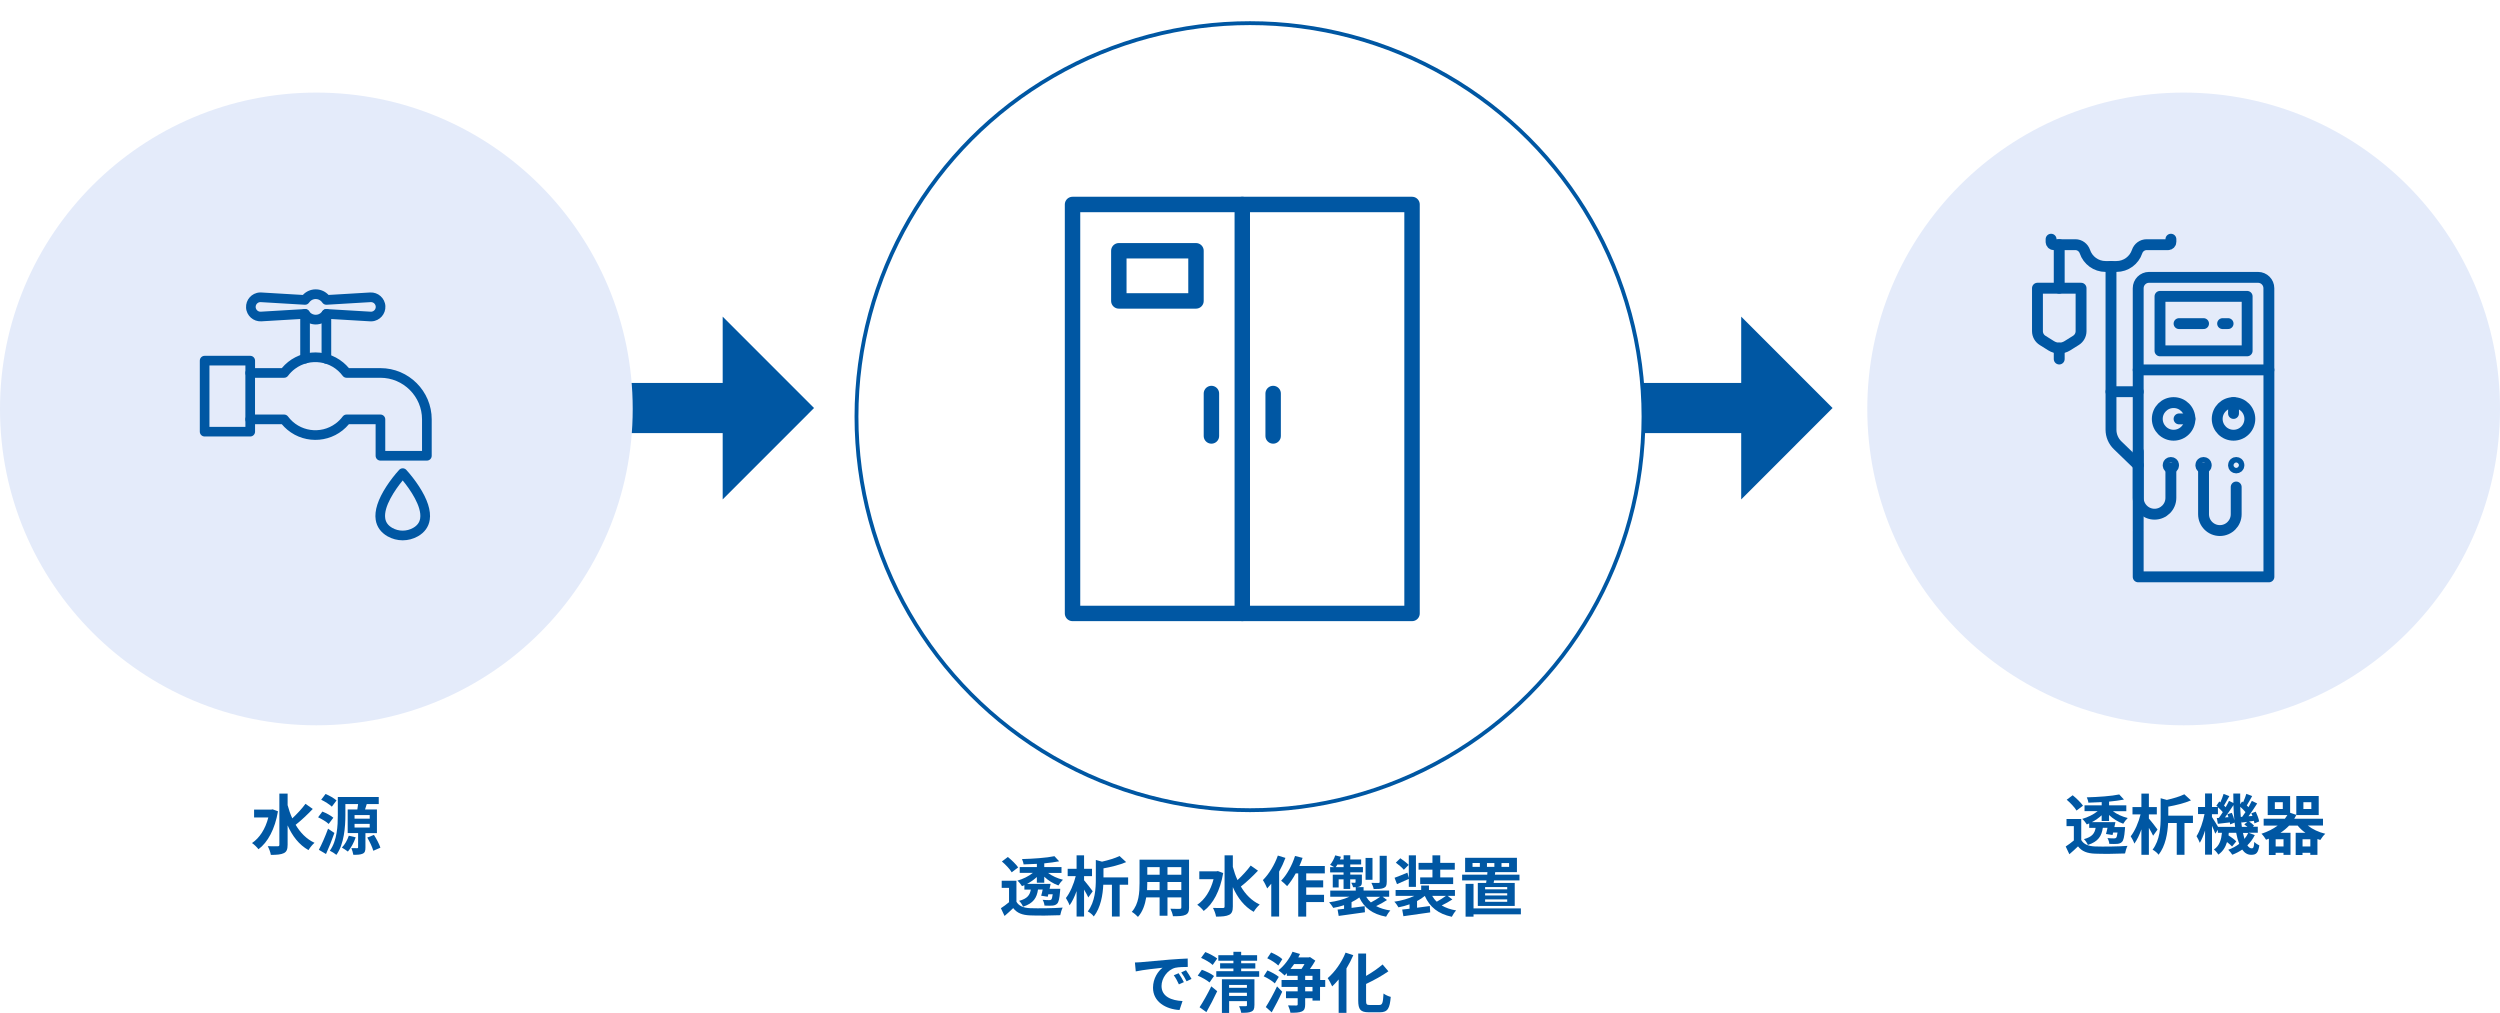 <?xml version="1.0" encoding="UTF-8"?>
<svg id="_レイヤー_2" data-name="レイヤー_2" xmlns="http://www.w3.org/2000/svg" xmlns:xlink="http://www.w3.org/1999/xlink" viewBox="0 0 648 262.55">
  <defs>
    <filter id="drop-shadow-1" filterUnits="userSpaceOnUse">
      <feOffset dx="2" dy="2"/>
      <feGaussianBlur result="blur" stdDeviation="2"/>
      <feFlood flood-color="#231815" flood-opacity=".3"/>
      <feComposite in2="blur" operator="in"/>
      <feComposite in="SourceGraphic"/>
    </filter>
  </defs>
  <g id="layout">
    <g>
      <line x1="393.5" y1="105.76" x2="454.49" y2="105.76" fill="none" stroke="#0057a3" stroke-miterlimit="10" stroke-width="13"/>
      <polygon points="451.32 82.07 451.32 129.45 475 105.76 451.32 82.07" fill="#0057a3"/>
    </g>
    <g>
      <line x1="129.5" y1="105.76" x2="190.49" y2="105.76" fill="none" stroke="#0057a3" stroke-miterlimit="10" stroke-width="13"/>
      <polygon points="187.32 82.07 187.32 129.45 211 105.76 187.32 82.07" fill="#0057a3"/>
    </g>
    <g>
      <path d="M72.05,210.29c-.78,4.61-2.65,8.06-5.05,9.83-.36-.48-1.17-1.29-1.68-1.6,1.97-1.33,3.47-3.65,4.23-6.63h-3.69v-2.04h4.44l.37-.07,1.38.51ZM81.07,209.68c-1.36,1.44-3.06,3.04-4.44,4.11,1.21,2.04,2.8,3.69,4.89,4.67-.51.42-1.21,1.27-1.56,1.89-2.46-1.39-4.18-3.64-5.41-6.41v5.01c0,1.22-.27,1.84-.97,2.18-.73.37-1.84.46-3.38.46-.08-.65-.48-1.67-.8-2.26,1.12.05,2.19.03,2.55.03s.46-.12.46-.41v-13.24h2.14v2.99c.32,1.19.71,2.35,1.21,3.42,1.21-1.12,2.55-2.57,3.42-3.77l1.89,1.33Z" fill="#0057a3"/>
      <path d="M85.19,213.57c-.56-.56-1.77-1.27-2.74-1.73l1.11-1.48c.99.39,2.23,1.04,2.84,1.6l-1.21,1.61ZM86.68,215.9c-.63,1.82-1.43,3.77-2.18,5.46l-1.85-1.09c.7-1.33,1.67-3.48,2.38-5.47l1.65,1.1ZM86.02,209.09c-.58-.56-1.79-1.34-2.77-1.8l1.14-1.5c.97.42,2.21,1.12,2.84,1.68l-1.21,1.61ZM94.72,215.94v3.72c0,.87-.12,1.34-.71,1.61-.59.27-1.38.31-2.43.29-.08-.53-.31-1.24-.51-1.73.58.02,1.27.02,1.48.02s.27-.05.27-.24v-3.67h-2.7v-6.12h2.5c.07-.46.15-.97.2-1.41h-3.3v2.87c0,2.99-.31,7.5-2.33,10.3-.36-.32-1.21-.85-1.7-1.07,1.9-2.63,2.07-6.48,2.07-9.23v-4.69h10.61v1.82h-3.11c-.17.49-.31.97-.44,1.41h3.08v6.12h-2.97ZM92.19,217.04c-.46,1.38-1.24,2.79-2.02,3.69-.37-.31-1.12-.78-1.56-1.04.78-.75,1.43-1.96,1.8-3.08l1.79.43ZM91.9,212.2h3.93v-.94h-3.93v.94ZM91.9,214.49h3.93v-.94h-3.93v.94ZM96.93,216.41c.66,1.02,1.38,2.4,1.67,3.31l-1.84.8c-.25-.92-.92-2.35-1.56-3.42l1.73-.7Z" fill="#0057a3"/>
    </g>
    <g>
      <path d="M539.45,217.72c.66,1.14,1.85,1.61,3.59,1.68,2.04.08,6.05.03,8.4-.15-.24.48-.53,1.41-.63,1.97-2.11.1-5.71.14-7.79.05-2.02-.08-3.38-.58-4.4-1.89-.68.66-1.38,1.31-2.24,2.04l-.95-2.01c.66-.42,1.43-.99,2.11-1.56v-3.71h-1.9v-1.85h3.82v5.42ZM538.24,210.11c-.47-.83-1.6-2.01-2.55-2.82l1.55-1.16c.95.77,2.12,1.89,2.67,2.7l-1.67,1.27ZM541.55,213.42c-.22.1-.42.19-.65.27-.26-.44-.78-1.09-1.19-1.43,1.43-.41,2.94-1.14,4-2.01h-3.4v-1.51h4.45v-.83c-1.17.07-2.35.12-3.45.14-.03-.39-.24-1-.41-1.38,2.96-.08,6.41-.32,8.41-.75l1.22,1.33c-1.12.22-2.45.39-3.86.53v.97h4.47v1.51h-3.49c1.02.78,2.46,1.43,3.86,1.77-.39.36-.9,1.02-1.17,1.48-1.31-.46-2.63-1.27-3.67-2.26v1.55h-1.92v-1.48c-.73.68-1.6,1.29-2.52,1.77h4.78v.02l1.31-.02c-.08.41-.17.85-.27,1.29h2.77s-.02.43-.05.66c-.15,1.89-.36,2.79-.75,3.18-.34.34-.73.46-1.22.51-.44.03-1.22.05-2.07,0-.03-.46-.22-1.09-.48-1.5.71.07,1.39.08,1.68.08.27,0,.42-.02.56-.15.15-.15.27-.54.37-1.36h-1.14l-.15.63-1.7-.26c.14-.44.27-1.02.39-1.6h-1.21c-.31,2.11-1.16,3.57-3.88,4.44-.17-.46-.63-1.16-1.02-1.51,2.14-.56,2.79-1.51,3.04-2.92h-1.67v-1.16Z" fill="#0057a3"/>
      <path d="M558.09,216.62c-.24-.53-.66-1.29-1.1-2.04v6.99h-1.94v-6.6c-.51,1.44-1.14,2.77-1.82,3.69-.19-.58-.63-1.38-.95-1.89,1.07-1.34,2.06-3.65,2.55-5.68h-2.09v-1.9h2.31v-3.48h1.94v3.48h2.06v1.9h-2.06v1.07c.58.66,1.94,2.41,2.24,2.86l-1.14,1.6ZM568.4,213.32h-2.18v8.24h-2.01v-8.24h-2.24c-.12,2.6-.65,5.92-2.46,8.23-.29-.42-1.07-1.09-1.56-1.31,1.9-2.5,2.09-5.92,2.09-8.43v-4.91l1.6.44c1.72-.39,3.4-.9,4.54-1.46l1.72,1.58c-1.7.73-3.88,1.26-5.88,1.62v2.35h6.39v1.9Z" fill="#0057a3"/>
      <path d="M584.43,216.48c-.49.99-1.14,1.87-1.92,2.63.34.51.71.78,1.14.78s.58-.32.66-1.67c.37.39.92.73,1.31.92-.31,1.92-.78,2.43-2.11,2.43-.95,0-1.72-.49-2.33-1.36-.78.54-1.65.99-2.57,1.34-.22-.37-.71-.97-1.05-1.29,1.07-.39,2.02-.9,2.84-1.53-.32-.82-.58-1.77-.78-2.86h-1.92c-.02.22-.05.44-.08.65.75.49,1.58,1.1,2.02,1.56l-1.09,1.34c-.29-.32-.78-.75-1.31-1.16-.39,1.29-1.05,2.43-2.26,3.26-.22-.41-.73-1.04-1.14-1.33,1.5-1,1.92-2.62,2.09-4.33h-1.05v-.77l-.68,1c-.17-.51-.51-1.29-.85-2.04v7.48h-1.8v-6.27c-.39,1.24-.85,2.38-1.36,3.2-.19-.53-.58-1.26-.85-1.72.88-1.34,1.68-3.71,2.07-5.73h-1.68v-1.84h1.82v-3.5h1.8v3.5h1.51c-.12-.12-.26-.22-.38-.32l.75-1.1.29.22c.32-.71.65-1.56.83-2.19l1.5.58c-.48.82-.97,1.75-1.38,2.43.15.15.31.31.42.44.34-.58.63-1.14.87-1.65l1.14.56c-.02-.8-.03-1.61-.03-2.45h1.79c-.02.95-.02,1.87,0,2.77l.49-.71.27.2c.32-.7.65-1.55.83-2.19l1.51.58c-.48.85-.97,1.77-1.39,2.43.15.15.31.31.44.44.32-.56.63-1.14.87-1.63l1.38.68c-.68,1.07-1.5,2.31-2.24,3.31l1.02-.07c-.08-.24-.19-.48-.29-.7l1.14-.41c.39.8.78,1.85.88,2.52l-1.21.51c-.04-.19-.07-.42-.14-.66l-1.26.17c.49.32,1.02.75,1.29,1.07l-.32.29h1.29v1.56h-2.38l1.58.59ZM579.34,214.32c-.03-.36-.08-.73-.13-1.1l-1.16.46c-.02-.15-.03-.32-.07-.51-1.11.12-2.16.25-3.11.36l-.27-1.5.53-.03c.32-.44.68-.95,1.02-1.5-.32-.39-.8-.87-1.26-1.26v1.8h-1.55v.73c.36.53,1.17,1.84,1.58,2.55h4.42ZM578.49,210.69c.27.58.53,1.31.66,1.9-.12-1.24-.2-2.55-.24-3.91-.68,1.05-1.48,2.24-2.21,3.2l.92-.07c-.08-.27-.17-.53-.27-.76l1.14-.36ZM581.18,211.72c.27-.36.56-.78.85-1.22-.36-.44-.87-.95-1.36-1.38.02.92.07,1.79.14,2.63l.37-.03ZM582.54,214.32c-.25-.22-.54-.44-.82-.63l.76-.66c-.53.05-1.02.12-1.5.17l-.1-.48c.05.56.12,1.09.21,1.6h1.44ZM581.37,215.89c.12.56.25,1.09.39,1.55.39-.48.73-.99.99-1.55h-1.38Z" fill="#0057a3"/>
      <path d="M598.21,214c1.19.95,2.79,1.7,4.5,2.11-.44.39-.99,1.14-1.28,1.61-.25-.07-.51-.15-.75-.24v4.11h-1.85v-.54h-2.02v.56h-1.77v-5.75h2.52c-.77-.54-1.45-1.17-2.01-1.87h-2.21c-.66.7-1.41,1.33-2.24,1.87h2.6v5.73h-1.82v-.54h-2.04v.56h-1.75v-4.22c-.24.1-.48.19-.73.27-.24-.43-.8-1.21-1.19-1.55,1.6-.53,3.03-1.24,4.21-2.12h-3.64v-1.77h5.49c.24-.31.46-.63.66-.95h-5.1v-4.93h5.81v4.33l1.6.54v-4.88h5.81v4.93h-5.81v-.02c-.15.34-.34.66-.53.97h7.45v1.77h-3.93ZM591.7,207.93h-2.06v1.77h2.06v-1.77ZM591.89,217.54h-2.04v1.87h2.04v-1.87ZM598.84,219.41v-1.87h-2.02v1.87h2.02ZM597.04,209.7h2.06v-1.77h-2.06v1.77Z" fill="#0057a3"/>
    </g>
    <g>
      <path d="M263.45,233.72c.66,1.14,1.85,1.61,3.59,1.68,2.04.08,6.05.03,8.4-.15-.24.48-.53,1.41-.63,1.97-2.11.1-5.71.14-7.79.05-2.02-.08-3.38-.58-4.4-1.89-.68.66-1.38,1.31-2.24,2.04l-.95-2.01c.66-.42,1.43-.99,2.11-1.56v-3.71h-1.9v-1.85h3.82v5.42ZM262.24,226.11c-.47-.83-1.6-2.01-2.55-2.82l1.55-1.16c.95.77,2.12,1.89,2.67,2.7l-1.67,1.27ZM265.55,229.42c-.22.1-.42.19-.65.27-.26-.44-.78-1.09-1.19-1.43,1.43-.41,2.94-1.14,4-2.01h-3.4v-1.51h4.45v-.83c-1.17.07-2.35.12-3.45.14-.03-.39-.24-1-.41-1.38,2.96-.08,6.41-.32,8.41-.75l1.22,1.33c-1.12.22-2.45.39-3.86.53v.97h4.47v1.51h-3.49c1.02.78,2.46,1.43,3.86,1.77-.39.36-.9,1.02-1.17,1.48-1.31-.46-2.63-1.27-3.67-2.26v1.55h-1.92v-1.48c-.73.68-1.6,1.29-2.52,1.77h4.78v.02l1.31-.02c-.08.41-.17.85-.27,1.29h2.77s-.02.43-.05.66c-.15,1.89-.36,2.79-.75,3.18-.34.34-.73.46-1.22.51-.44.03-1.22.05-2.07,0-.03-.46-.22-1.09-.48-1.5.71.07,1.39.08,1.68.08.27,0,.42-.02.56-.15.15-.15.27-.54.37-1.36h-1.14l-.15.63-1.7-.26c.14-.44.27-1.02.39-1.6h-1.21c-.31,2.11-1.16,3.57-3.88,4.44-.17-.46-.63-1.16-1.02-1.51,2.14-.56,2.79-1.51,3.04-2.92h-1.67v-1.16Z" fill="#0057a3"/>
      <path d="M282.09,232.62c-.24-.53-.66-1.29-1.1-2.04v6.99h-1.94v-6.6c-.51,1.44-1.14,2.77-1.82,3.69-.19-.58-.63-1.38-.95-1.89,1.07-1.34,2.06-3.65,2.55-5.68h-2.09v-1.9h2.31v-3.48h1.94v3.48h2.06v1.9h-2.06v1.07c.58.66,1.94,2.41,2.24,2.86l-1.14,1.6ZM292.4,229.32h-2.18v8.24h-2.01v-8.24h-2.24c-.12,2.6-.65,5.92-2.46,8.23-.29-.42-1.07-1.09-1.56-1.31,1.9-2.5,2.09-5.92,2.09-8.43v-4.91l1.6.44c1.72-.39,3.4-.9,4.54-1.46l1.72,1.58c-1.7.73-3.88,1.26-5.88,1.62v2.35h6.39v1.9Z" fill="#0057a3"/>
      <path d="M308.21,235.18c0,1.09-.24,1.63-.92,1.94-.7.34-1.73.37-3.26.36-.07-.54-.39-1.41-.65-1.94.95.05,2.07.03,2.38.03.32,0,.44-.1.44-.41v-2.55h-3.59v4.74h-2.04v-4.74h-3.47c-.31,1.85-.92,3.72-2.14,5.05-.32-.37-1.14-1.07-1.6-1.31,1.85-2.04,2.01-5.07,2.01-7.45v-6.07h12.83v12.34ZM300.57,230.71v-2.09h-3.2v.31c0,.54-.02,1.16-.05,1.79h3.25ZM297.38,224.76v1.97h3.2v-1.97h-3.2ZM306.2,224.76h-3.59v1.97h3.59v-1.97ZM306.2,230.71v-2.09h-3.59v2.09h3.59Z" fill="#0057a3"/>
      <path d="M317.05,226.29c-.78,4.61-2.65,8.06-5.05,9.83-.36-.48-1.17-1.29-1.68-1.6,1.97-1.33,3.47-3.65,4.23-6.63h-3.69v-2.04h4.44l.37-.07,1.38.51ZM326.07,225.68c-1.36,1.44-3.06,3.04-4.44,4.11,1.21,2.04,2.8,3.69,4.89,4.67-.51.42-1.21,1.27-1.56,1.89-2.46-1.39-4.18-3.64-5.41-6.41v5.01c0,1.22-.27,1.84-.97,2.18-.73.37-1.84.46-3.38.46-.08-.65-.48-1.67-.8-2.26,1.12.05,2.19.03,2.55.03s.46-.12.46-.41v-13.24h2.14v2.99c.32,1.19.71,2.35,1.21,3.42,1.21-1.12,2.55-2.57,3.42-3.77l1.89,1.33Z" fill="#0057a3"/>
      <path d="M333.18,222.38c-.44,1.19-1,2.4-1.63,3.54v11.64h-2.04v-8.5c-.36.43-.71.85-1.05,1.22-.19-.49-.76-1.65-1.12-2.16,1.55-1.53,3.03-3.94,3.88-6.36l1.97.61ZM338.57,226.4v1.78h4.4v1.84h-4.4v1.92h4.62v1.87h-4.62v3.77h-2.07v-11.19h-.65c-.68,1.26-1.46,2.41-2.23,3.3-.32-.37-1.12-1.09-1.55-1.41,1.5-1.53,2.84-3.98,3.6-6.41l1.96.49c-.24.71-.51,1.41-.83,2.11h6.59v1.92h-4.83Z" fill="#0057a3"/>
      <path d="M359.49,233.3c-.87.58-1.9,1.14-2.8,1.56,1.02.54,2.24.92,3.69,1.14-.39.39-.87,1.12-1.11,1.61-3.54-.68-5.66-2.28-6.94-4.98-.59.44-1.27.85-2.01,1.21v1.48c1.11-.14,2.26-.29,3.4-.44l.07,1.58c-2.4.34-4.93.68-6.8.95l-.29-1.65c.49-.05,1.07-.12,1.68-.19v-.95c-.9.31-1.85.54-2.8.71-.24-.42-.71-1.09-1.07-1.46,1.87-.25,3.79-.75,5.25-1.43h-4.96v-1.6h6.61v-.87h-.68c-.08-.39-.32-.85-.49-1.17.39.02.8.02.92.02.15,0,.2-.05.2-.19v-.7h-1.39v2.48h-1.72v-2.48h-1.27v2.11h-1.53v-3.33h2.8v-.59h-3.48v-1.36h1.04c-.34-.2-.78-.46-1.05-.6.56-.65,1.04-1.56,1.33-2.45l1.48.37c-.09.24-.17.46-.27.7h.97v-1.09h1.72v1.09h2.82v1.29h-2.82v.68h3.28v1.36h-3.28v.59h3.01v1.92c0,.65-.12.95-.56,1.16-.22.1-.49.15-.8.17h1.8v.88h6.63v1.6h-1.7l1.14.85ZM348.26,224.76v-.68h-1.61c-.14.24-.27.48-.43.68h2.04ZM355.75,228.04h-1.8v-5.66h1.8v5.66ZM354.12,232.45c.32.54.73,1.04,1.21,1.46.8-.41,1.73-.97,2.41-1.46h-3.62ZM359.44,228.62c0,.87-.17,1.29-.78,1.55-.6.25-1.43.27-2.6.27-.08-.48-.36-1.16-.59-1.6.76.03,1.58.03,1.82.02.25,0,.32-.07.32-.29v-6.75h1.84v6.8Z" fill="#0057a3"/>
      <path d="M376.46,233.13c-.85.56-1.87,1.14-2.77,1.56,1.02.61,2.26,1.05,3.74,1.29-.39.41-.88,1.14-1.12,1.65-3.55-.76-5.71-2.52-7-5.41-.58.49-1.26.93-2.01,1.33v1.73l3.31-.44.1,1.65c-2.43.37-5.06.71-6.95.99l-.31-1.72c.56-.07,1.21-.14,1.9-.22v-1.14c-.92.34-1.89.59-2.87.78-.24-.44-.7-1.1-1.07-1.46,1.85-.27,3.74-.8,5.17-1.51h-4.84v-1.53h6.63v-1.16h2.02v1.16h6.73v1.53h-1.89l1.22.92ZM365.16,227.81c-1.02.48-2.11.94-3.06,1.36l-.63-1.65c.87-.31,2.07-.8,3.33-1.33l.36,1.39v-5.88h1.85v8.18h-1.85v-2.07ZM363.87,225.44c-.41-.51-1.34-1.31-2.07-1.84l1.16-1.14c.71.49,1.68,1.19,2.16,1.72l-1.24,1.26ZM371.29,225.41h-3.6v-1.75h3.6v-1.95h2.02v1.95h3.77v1.75h-3.77v2.01h3.35v1.73h-8.55v-1.73h3.18v-2.01ZM371.22,232.21c.32.56.71,1.07,1.19,1.51.8-.44,1.72-1.02,2.38-1.51h-3.57Z" fill="#0057a3"/>
      <path d="M385.2,228.86c.03-.2.07-.43.1-.66h-6.32v-1.48h6.51l.05-.66h-5.78v-3.71h13.43v3.71h-5.63l-.08.66h6.37v1.48h-6.58l-.12.66h5.47v5.95h-9.57v-5.95h2.14ZM394.21,236.99h-12.27v.61h-2.06v-8.5h2.06v6.36h12.27v1.53ZM383.58,223.69h-1.9v1h1.9v-1ZM390.67,229.93h-5.73v.58h5.73v-.58ZM390.67,231.53h-5.73v.58h5.73v-.58ZM390.67,233.13h-5.73v.61h5.73v-.61ZM385.42,224.7h1.92v-1h-1.92v1ZM389.19,224.7h1.97v-1h-1.97v1Z" fill="#0057a3"/>
      <path d="M295.81,249.39c1.41-.12,4.2-.37,7.28-.65,1.73-.14,3.57-.24,4.76-.29l.02,2.18c-.9,0-2.35.02-3.25.22-2.04.54-3.55,2.72-3.55,4.71,0,2.77,2.58,3.77,5.44,3.91l-.78,2.33c-3.54-.22-6.87-2.12-6.87-5.78,0-2.43,1.34-4.33,2.48-5.18-1.46.15-5,.53-6.95.95l-.22-2.31c.68-.02,1.33-.05,1.65-.08ZM306.86,254.57l-1.29.58c-.42-.93-.78-1.6-1.33-2.36l1.26-.53c.41.61,1.04,1.63,1.36,2.31ZM308.83,253.74l-1.27.61c-.46-.92-.85-1.55-1.39-2.29l1.24-.58c.43.6,1.07,1.6,1.43,2.26Z" fill="#0057a3"/>
      <path d="M313.51,254.66c-.65-.58-1.99-1.33-3.06-1.78l1.07-1.51c1.05.37,2.46,1.04,3.15,1.61l-1.16,1.68ZM310.93,261.08c.85-1.29,2.07-3.43,3.04-5.42l1.53,1.26c-.85,1.8-1.85,3.76-2.8,5.42l-1.77-1.26ZM314.33,250.12c-.61-.59-1.94-1.38-3.01-1.84l1.1-1.51c1.04.41,2.4,1.12,3.08,1.68l-1.17,1.67ZM326.38,251.74v1.44h-11.12v-1.44h4.44v-.7h-3.45v-1.36h3.45v-.65h-3.91v-1.44h3.91v-.88h2.01v.88h4.13v1.44h-4.13v.65h3.67v1.36h-3.67v.7h4.67ZM325.14,260.56c0,.9-.17,1.38-.8,1.65-.59.29-1.44.31-2.62.31-.07-.51-.32-1.26-.54-1.72.7.02,1.5.02,1.72,0,.22,0,.31-.05.31-.25v-1.05h-4.62v3.06h-1.87v-8.74h8.43v6.75ZM318.58,255.29v.75h4.62v-.75h-4.62ZM323.2,258.14v-.82h-4.62v.82h4.62Z" fill="#0057a3"/>
      <path d="M330.44,254.9c-.61-.59-1.87-1.39-2.89-1.84l.97-1.53c.97.41,2.28,1.1,2.94,1.68l-1.02,1.68ZM328.1,261.02c.8-1.27,1.99-3.37,2.91-5.35l1.34,1.38c-.8,1.77-1.8,3.69-2.72,5.34l-1.53-1.36ZM331.34,250.27c-.61-.61-1.87-1.41-2.87-1.89l1-1.5c.99.41,2.28,1.12,2.91,1.73l-1.04,1.65ZM343.46,255.82h-1.31v3.54h-1.95v-.63h-1.9v1.61c0,1.02-.19,1.53-.88,1.84-.65.29-1.62.34-2.94.32-.08-.56-.36-1.36-.61-1.9.87.03,1.82.03,2.11.03.29-.02.38-.08.38-.32v-1.58h-3.03v-1.77h3.03v-1.14h-4.18v-1.8h4.18v-1.09h-2.8v-.68c-.21.2-.41.41-.61.59-.36-.37-1.12-1.02-1.58-1.34,1.45-1.12,2.86-2.97,3.65-4.81l1.94.58c-.14.29-.29.58-.44.88h2.72l.31-.08,1.38.93c-.37.65-.88,1.46-1.39,2.16h2.65v2.86h1.31v1.8ZM335.44,249.88c-.31.46-.63.87-.95,1.27h2.86c.27-.39.54-.83.78-1.27h-2.69ZM338.3,254.01h1.9v-1.09h-1.9v1.09ZM340.2,255.82h-1.9v1.14h1.9v-1.14Z" fill="#0057a3"/>
      <path d="M350.77,247.59c-.49,1.16-1.09,2.31-1.77,3.43v11.52h-2.02v-8.67c-.54.66-1.12,1.27-1.68,1.8-.22-.51-.8-1.63-1.17-2.14,1.83-1.55,3.62-4.05,4.64-6.61l2,.66ZM357.52,260.49c.82,0,.95-.58,1.09-2.97.48.36,1.33.75,1.87.87-.24,2.92-.76,3.99-2.77,3.99h-2.91c-2.14,0-2.75-.68-2.75-3.08v-12.15h2.04v5.81c1.6-.92,3.16-2.01,4.28-2.97l1.5,1.77c-1.68,1.19-3.79,2.33-5.78,3.28v4.28c0,1,.12,1.17.93,1.17h2.5Z" fill="#0057a3"/>
    </g>
    <circle cx="322" cy="106" r="102" fill="#fff" filter="url(#drop-shadow-1)" stroke="#0057a3" stroke-miterlimit="10"/>
    <circle cx="82" cy="106" r="82" fill="#e4ebfa"/>
    <circle cx="566" cy="106" r="82" fill="#e4ebfa"/>
    <g>
      <path d="M110.64,119.39h-12.03c-.69,0-1.25-.56-1.25-1.25v-8.19h-6.92c-4.01,4.8-11.15,5.45-15.96,1.44-.52-.44-1.01-.92-1.44-1.44h-6.93v1.94c0,.69-.56,1.25-1.25,1.25h-11.82c-.69,0-1.25-.56-1.25-1.25v-18.41c0-.69.56-1.25,1.25-1.25h11.82c.69,0,1.25.56,1.25,1.25v1.94h6.93c4.01-4.8,11.15-5.45,15.96-1.44.52.44,1.01.92,1.44,1.44h8.18c7.32,0,13.28,5.96,13.28,13.28v9.44c0,.69-.56,1.25-1.25,1.25ZM99.86,116.89h9.53v-8.19c0-5.94-4.84-10.78-10.78-10.78h-8.78c-.4,0-.77-.19-1-.5-2.91-3.92-8.45-4.73-12.36-1.82-.69.51-1.31,1.13-1.82,1.82-.24.32-.61.5-1,.5h-8.79c-.69,0-1.25-.56-1.25-1.25v-1.94h-9.32v15.91h9.32v-1.94c0-.69.56-1.25,1.25-1.25h8.79c.39,0,.77.19,1,.5,2.91,3.92,8.45,4.73,12.36,1.82.69-.51,1.31-1.13,1.82-1.82.24-.32.61-.5,1-.5h8.78c.69,0,1.25.56,1.25,1.25v8.19Z" fill="#0057a3"/>
      <path d="M64.85,109.96c-.69,0-1.25-.56-1.25-1.25v-12.03c0-.69.56-1.25,1.25-1.25s1.25.56,1.25,1.25v12.03c0,.69-.56,1.25-1.25,1.25Z" fill="#0057a3"/>
      <path d="M84.6,94.27c-.69,0-1.25-.56-1.25-1.25v-11.66c0-.69.56-1.25,1.25-1.25s1.25.56,1.25,1.25v11.66c0,.69-.56,1.25-1.25,1.25Z" fill="#0057a3"/>
      <path d="M79.07,94.21c-.69,0-1.25-.56-1.25-1.25v-11.6c0-.69.56-1.25,1.25-1.25s1.25.56,1.25,1.25v11.6c0,.69-.56,1.25-1.25,1.25Z" fill="#0057a3"/>
      <path d="M81.84,84.1c-1.26,0-2.47-.52-3.33-1.45l-10.77.64c-2.06.12-3.84-1.46-3.96-3.52-.12-2.06,1.46-3.84,3.52-3.96.14,0,.29,0,.43,0l10.77.64c1.71-1.84,4.59-1.94,6.43-.23.08.07.16.15.23.23l10.77-.64.07,1.25-.07-1.25c2.06-.12,3.84,1.46,3.96,3.52.12,2.06-1.46,3.84-3.52,3.96-.14,0-.29,0-.43,0l-10.77-.64c-.86.92-2.07,1.45-3.33,1.45ZM79.08,80.11c.42,0,.81.21,1.04.56.62.94,1.89,1.21,2.83.59.23-.15.44-.35.59-.59.25-.37.67-.59,1.12-.56l11.42.68c.69.04,1.27-.49,1.31-1.17.04-.69-.49-1.27-1.17-1.31-.05,0-.09,0-.14,0h0l-11.42.68c-.45.03-.87-.19-1.12-.56-.62-.94-1.89-1.21-2.83-.59-.23.15-.43.35-.59.59-.25.37-.67.59-1.12.56l-11.42-.68c-.69-.04-1.27.49-1.31,1.17-.04.69.49,1.27,1.17,1.31.05,0,.09,0,.14,0l11.42-.68h.07Z" fill="#0057a3"/>
      <path d="M104.38,140.05c-1.38,0-2.74-.36-3.94-1.04-1.73-.99-2.79-2.47-3.06-4.28-.36-2.36.58-5.28,2.79-8.68.99-1.51,2.09-2.94,3.3-4.27.47-.5,1.26-.53,1.77-.06.02.02.04.04.06.06,1.21,1.33,2.31,2.76,3.3,4.27,2.21,3.39,3.15,6.32,2.79,8.68-.27,1.82-1.33,3.3-3.07,4.28h0c-1.2.68-2.56,1.04-3.94,1.04ZM104.38,124.53c-1.96,2.37-4.99,6.8-4.53,9.82.16,1.06.76,1.87,1.83,2.48,1.67.95,3.72.95,5.4,0h0c1.07-.61,1.67-1.42,1.83-2.48.46-3.03-2.57-7.45-4.53-9.82Z" fill="#0057a3"/>
    </g>
    <g>
      <rect x="278" y="53" width="88" height="106" fill="none" stroke="#0057a3" stroke-linecap="round" stroke-linejoin="round" stroke-width="4"/>
      <line x1="322" y1="53" x2="322" y2="159" fill="none" stroke="#0057a3" stroke-linecap="round" stroke-linejoin="round" stroke-width="4"/>
      <line x1="314" y1="102" x2="314" y2="113" fill="none" stroke="#0057a3" stroke-linecap="round" stroke-linejoin="round" stroke-width="4"/>
      <line x1="330" y1="102" x2="330" y2="113" fill="none" stroke="#0057a3" stroke-linecap="round" stroke-linejoin="round" stroke-width="4"/>
      <rect x="290" y="65" width="20" height="13" fill="none" stroke="#0057a3" stroke-linecap="round" stroke-linejoin="round" stroke-width="4"/>
    </g>
    <g>
      <path d="M554.22,95.88v-21.17c0-1.56,1.26-2.82,2.82-2.82h28.23c1.56,0,2.82,1.26,2.82,2.82v21.17" fill="none" stroke="#0057a3" stroke-linecap="round" stroke-linejoin="round" stroke-width="2.82"/>
      <polyline points="554.22 137.27 554.22 95.88 588.1 95.88 588.1 149.52 554.22 149.52 554.22 137.52" fill="none" stroke="#0057a3" stroke-linecap="round" stroke-linejoin="round" stroke-width="2.82"/>
      <rect x="559.87" y="76.82" width="22.59" height="14.12" fill="none" stroke="#0057a3" stroke-linecap="round" stroke-linejoin="round" stroke-width="2.82"/>
      <line x1="554.22" y1="101.53" x2="547.17" y2="101.53" fill="none" stroke="#0057a3" stroke-linecap="round" stroke-linejoin="round" stroke-width="2.82"/>
      <path d="M547.17,69.06v42.32c0,1.53.62,2.98,1.72,4.04l5.34,5.16" fill="none" stroke="#0057a3" stroke-linecap="round" stroke-linejoin="round" stroke-width="2.82"/>
      <path d="M531.64,62v.71c0,.39.32.71.71.71h5.58c1.13,0,2.11.74,2.48,1.81.75,2.23,2.86,3.84,5.35,3.84h2.82c2.49,0,4.6-1.61,5.35-3.84.36-1.07,1.34-1.81,2.48-1.81h5.58c.39,0,.71-.32.71-.71v-.71" fill="none" stroke="#0057a3" stroke-linecap="round" stroke-linejoin="round" stroke-width="2.82"/>
      <g>
        <line x1="533.75" y1="63.41" x2="533.75" y2="74.7" fill="none" stroke="#0057a3" stroke-linecap="round" stroke-linejoin="round" stroke-width="2.82"/>
        <path d="M539.4,74.7h-11.29v11.14c0,.97.5,1.88,1.33,2.39l2.22,1.39c.64.4,1.37.61,2.1.61s1.46-.21,2.1-.61l2.22-1.39c.83-.52,1.33-1.42,1.33-2.39v-11.14Z" fill="none" stroke="#0057a3" stroke-linecap="round" stroke-linejoin="round" stroke-width="2.82"/>
        <line x1="533.75" y1="90.23" x2="533.75" y2="93.06" fill="none" stroke="#0057a3" stroke-linecap="round" stroke-linejoin="round" stroke-width="2.82"/>
      </g>
      <circle cx="563.4" cy="108.58" r="4.23" fill="none" stroke="#0057a3" stroke-linecap="round" stroke-linejoin="round" stroke-width="2.82"/>
      <circle cx="578.93" cy="108.58" r="4.23" fill="none" stroke="#0057a3" stroke-linecap="round" stroke-linejoin="round" stroke-width="2.82"/>
      <line x1="567.63" y1="108.58" x2="564.81" y2="108.58" fill="none" stroke="#0057a3" stroke-linecap="round" stroke-linejoin="round" stroke-width="2.82"/>
      <line x1="578.93" y1="104.35" x2="578.93" y2="107.17" fill="none" stroke="#0057a3" stroke-linecap="round" stroke-linejoin="round" stroke-width="2.82"/>
      <circle cx="562.69" cy="120.58" r=".71" fill="none" stroke="#0057a3" stroke-linecap="round" stroke-linejoin="round" stroke-width="2.82"/>
      <circle cx="571.16" cy="120.58" r=".71" fill="none" stroke="#0057a3" stroke-linecap="round" stroke-linejoin="round" stroke-width="2.82"/>
      <circle cx="579.63" cy="120.58" r=".71" fill="none" stroke="#0057a3" stroke-linecap="round" stroke-linejoin="round" stroke-width="2.82"/>
      <path d="M562.69,121.29v7.76c0,2.34-1.9,4.23-4.23,4.23h0c-2.34,0-4.23-1.9-4.23-4.23v-12" fill="none" stroke="#0057a3" stroke-linecap="round" stroke-linejoin="round" stroke-width="2.82"/>
      <path d="M571.16,121.29v12c0,2.34,1.9,4.23,4.23,4.23h0c2.34,0,4.23-1.9,4.23-4.23v-7.06" fill="none" stroke="#0057a3" stroke-linecap="round" stroke-linejoin="round" stroke-width="2.82"/>
      <line x1="576.1" y1="83.88" x2="577.52" y2="83.88" fill="none" stroke="#0057a3" stroke-linecap="round" stroke-linejoin="round" stroke-width="2.82"/>
      <line x1="564.81" y1="83.88" x2="571.16" y2="83.88" fill="none" stroke="#0057a3" stroke-linecap="round" stroke-linejoin="round" stroke-width="2.82"/>
    </g>
  </g>
</svg>